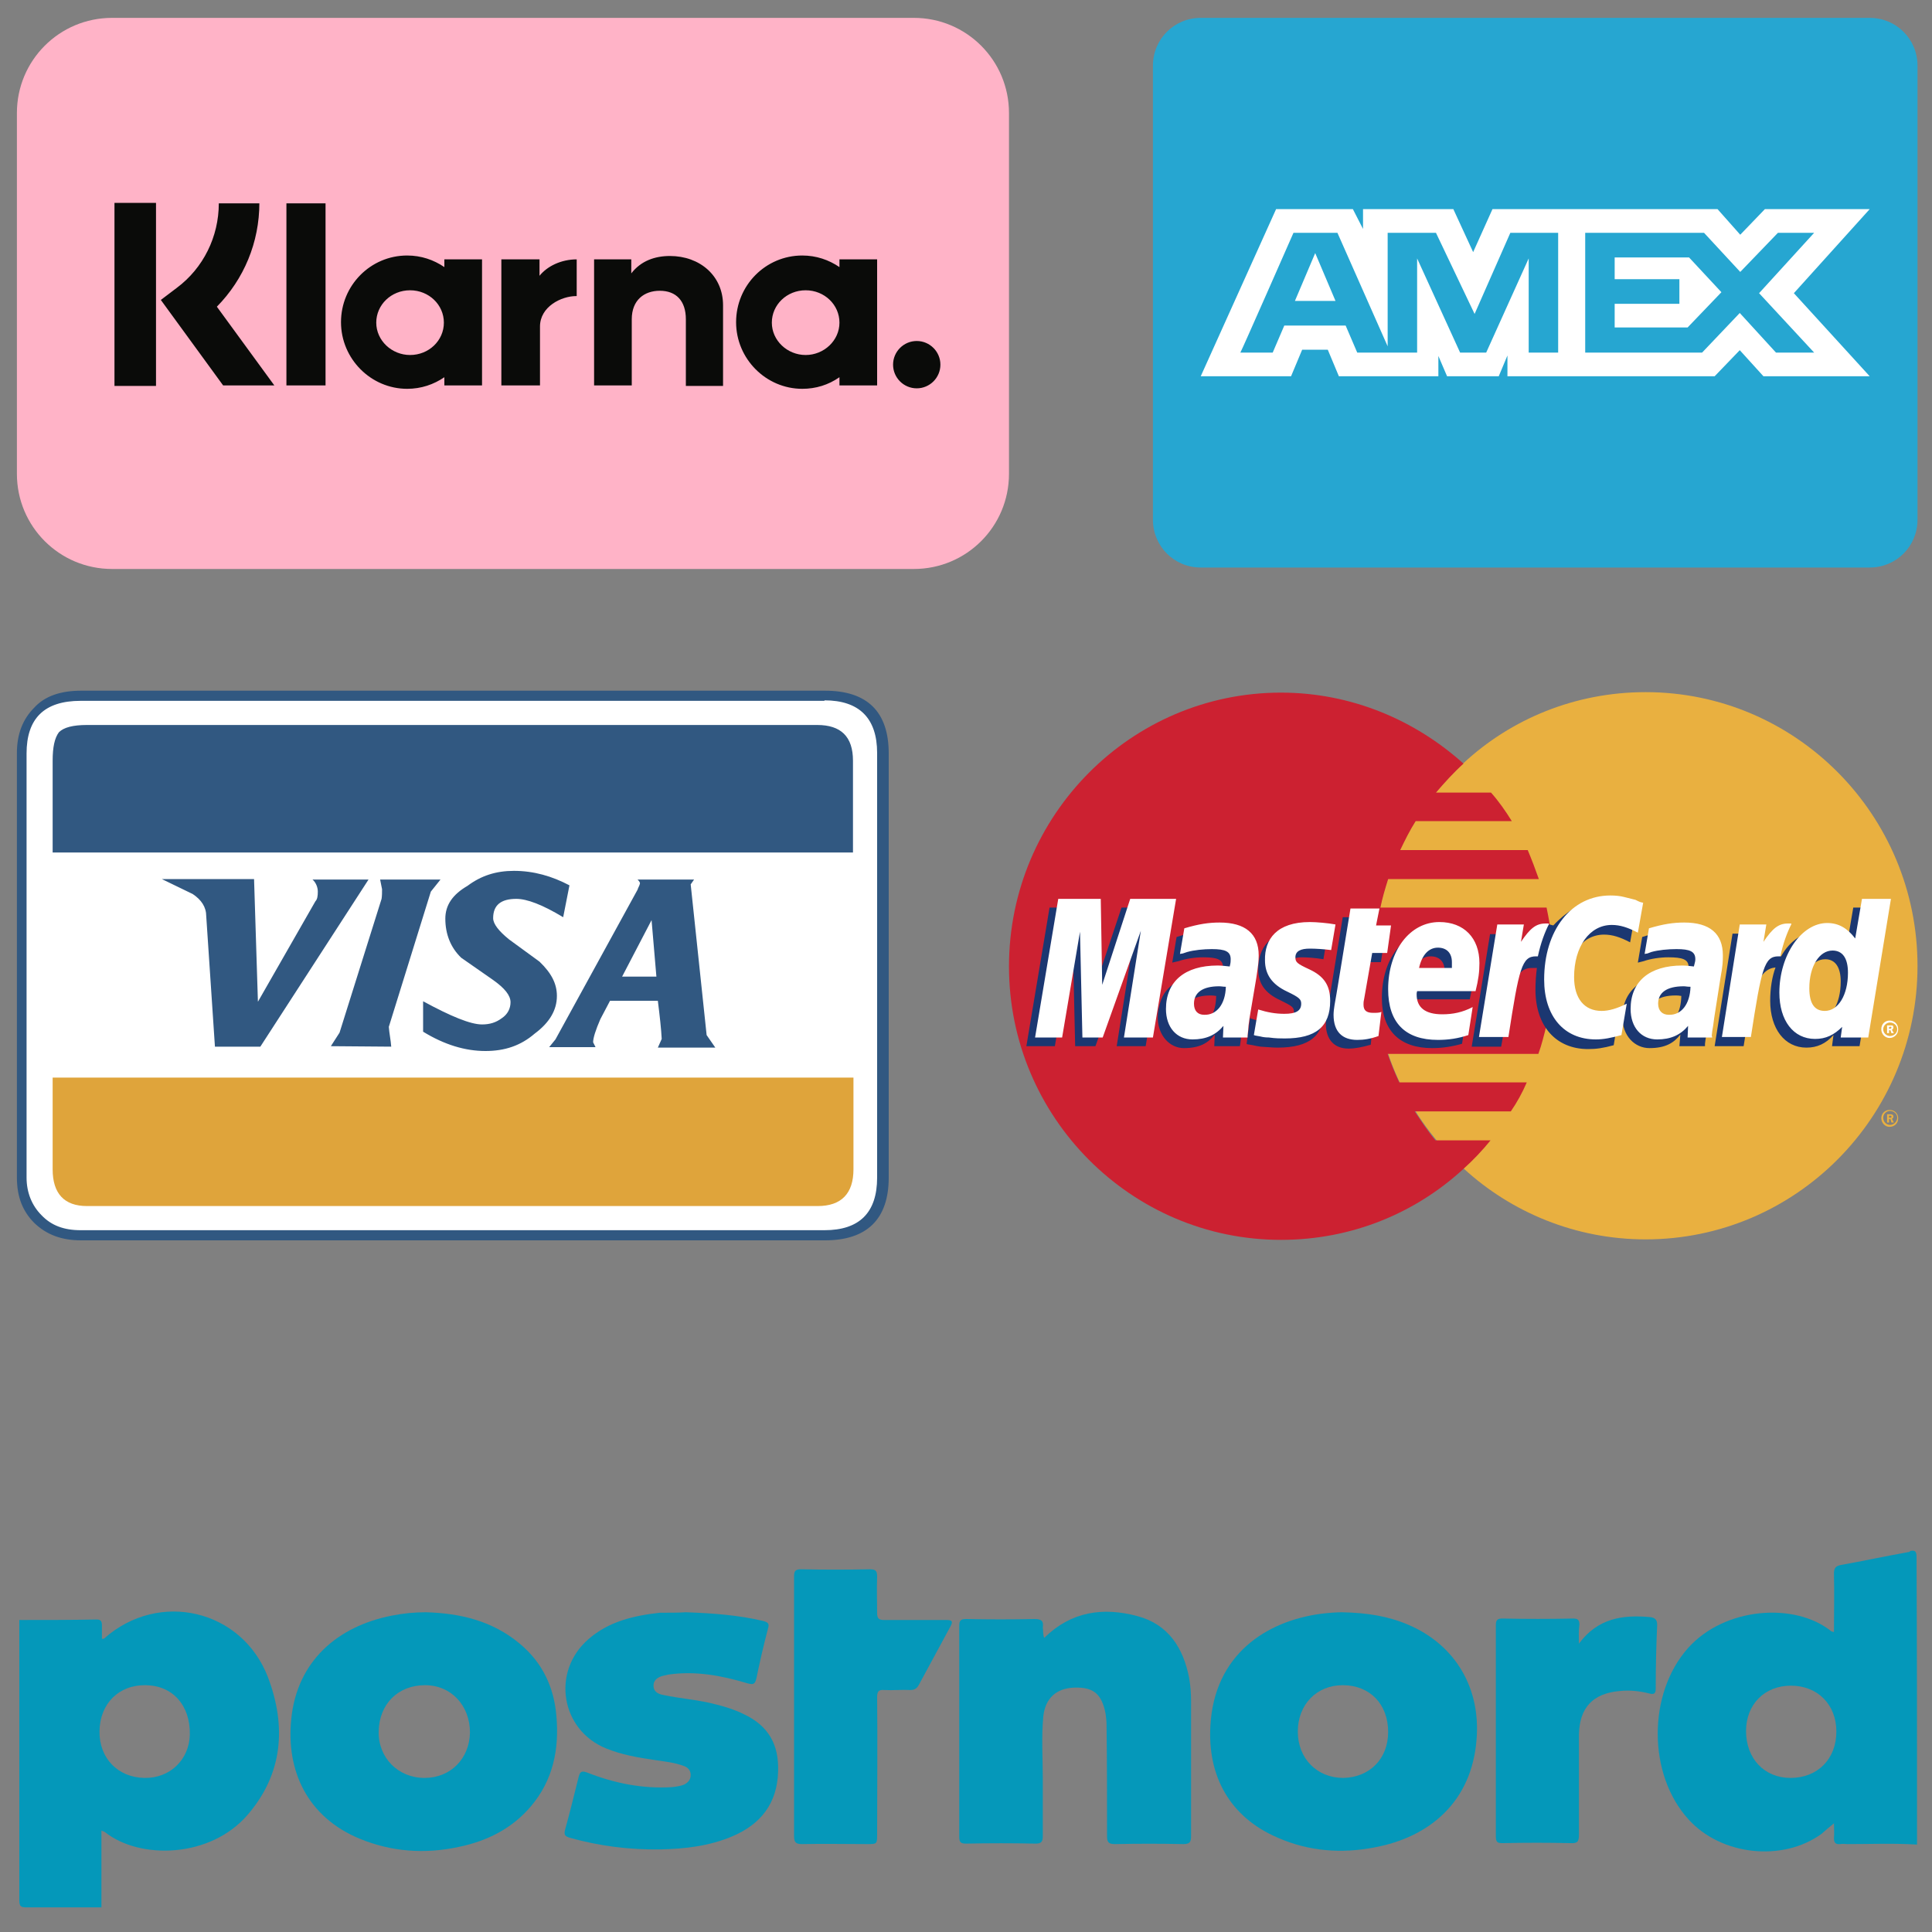 <svg xml:space="preserve" style="enable-background:new 0 0 400 400;" viewBox="0 0 400 400" y="0px" x="0px" xmlns:xlink="http://www.w3.org/1999/xlink" xmlns="http://www.w3.org/2000/svg" id="Layer_1" version="1.1">
<rect x="0" y="0" width="400" height="400" fill="#808080" stroke="none"/>
<style type="text/css">
	.st0{fill-rule:evenodd;clip-rule:evenodd;fill:#FFFFFF;}
	.st1{fill:#FFB3C7;}
	.st2{fill:#0A0B09;}
	.st3{fill-rule:evenodd;clip-rule:evenodd;fill:#315881;}
	.st4{fill-rule:evenodd;clip-rule:evenodd;fill:#DFA43B;}
	.st5{fill-rule:evenodd;clip-rule:evenodd;fill:#E9B040;}
	.st6{fill-rule:evenodd;clip-rule:evenodd;fill:#CC2131;}
	.st7{fill-rule:evenodd;clip-rule:evenodd;fill:#1B3771;}
	.st8{fill-rule:evenodd;clip-rule:evenodd;fill:#0498BA;}
	.st9{fill-rule:evenodd;clip-rule:evenodd;fill:#0598BA;}
	.st10{fill:#26A6D1;}
	.st11{fill:#FFFFFF;}
</style>
<path d="M173.2,256H14.8c-5.4,0-9.8-4.4-9.8-9.8v-92.3c0-5.4,4.4-9.8,9.8-9.8h158.3c5.4,0,9.8,4.4,9.8,9.8v92.3
	C183,251.6,178.6,256,173.2,256z" class="st0"></path>
<g>
	<path d="M23.2,3.7h166c10.9,0,19.7,8.8,19.7,19.7v74.7c0,10.9-8.8,19.7-19.7,19.7h-166c-10.9,0-19.7-8.8-19.7-19.7
		V23.4C3.5,12.5,12.3,3.7,23.2,3.7z" class="st1"></path>
	<path d="M189.8,70.6c-2.7,0-4.9,2.2-4.9,4.9c0,0,0,0,0,0c0,2.7,2.2,4.9,4.9,4.9c0,0,0,0,0,0c2.7,0,4.9-2.2,4.9-4.9
		C194.7,72.8,192.5,70.6,189.8,70.6C189.8,70.6,189.8,70.6,189.8,70.6z M173.8,66.8c0-3.7-3.1-6.7-7-6.7s-7,3-7,6.7
		c0,3.7,3.2,6.7,7,6.7S173.8,70.5,173.8,66.8L173.8,66.8z M173.8,53.7h7.8v26.1h-7.8v-1.7c-2.3,1.6-4.9,2.4-7.7,2.4
		c-7.5,0-13.7-6.2-13.7-13.8c0-7.6,6.1-13.8,13.7-13.8c2.9,0,5.5,0.9,7.7,2.4V53.7z M111.7,57.1v-3.4h-7.9v26.1h8V67.6
		c0-4.1,4.4-6.3,7.5-6.3h0.1v-7.6C116.2,53.7,113.3,55.1,111.7,57.1z M91.9,66.8c0-3.7-3.1-6.7-7-6.7s-7,3-7,6.7
		c0,3.7,3.2,6.7,7,6.7C88.8,73.5,91.9,70.5,91.9,66.8L91.9,66.8z M92,53.7h7.8v26.1H92v-1.7c-2.2,1.5-4.8,2.4-7.7,2.4
		c-7.5,0-13.7-6.2-13.7-13.8c0-7.6,6.1-13.8,13.7-13.8c2.9,0,5.5,0.9,7.7,2.4V53.7z M138.7,53c-3.1,0-6,1-8,3.6v-2.9h-7.7v26.1h7.8
		V66.1c0-4,2.6-5.9,5.8-5.9c3.4,0,5.4,2.1,5.4,5.9v13.8h7.7V63.2C149.7,57.1,144.9,53,138.7,53L138.7,53z M59.3,79.8h8.1V42.1h-8.1
		V79.8z M23.7,79.9h8.6V42h-8.6L23.7,79.9z M53.7,42c0,8.2-3.2,15.8-8.8,21.5l11.9,16.3H46.2L33.3,62.1l3.3-2.5
		c5.5-4.1,8.7-10.6,8.7-17.5H53.7L53.7,42z" class="st2"></path>
</g>
<g>
	<path d="M184,156c0-8.7-4.5-13-13.2-13h-154c-4.4,0-7.6,1.2-9.7,3.5c-2.4,2.4-3.6,5.5-3.6,9.4v87.9c0,4,1.2,7,3.6,9.4
		c2.5,2.4,5.6,3.6,9.7,3.6h154c8.7,0,13.2-4.4,13.2-13V156z M170.7,145c7.2,0,10.9,3.7,10.9,10.9v87.9c0,7.3-3.7,10.9-10.9,10.9
		h-154c-3.5,0-6.1-1-8.1-3.1c-2-2-3.1-4.7-3.1-7.8V156c0-7.2,3.6-10.9,11.2-10.9H170.7z" class="st3"></path>
	<path d="M18,150.1c-2.9,0-4.8,0.5-5.8,1.5c-0.9,1.2-1.3,3.1-1.3,5.9v19h165.7v-19c0-5-2.5-7.4-7.4-7.4H18z" class="st3"></path>
	<path d="M10.9,242.1c0,5,2.4,7.6,7.1,7.6h151.3c4.9,0,7.4-2.6,7.4-7.6v-19H10.9V242.1z" class="st4"></path>
	<path d="M65.8,184.6c0,0.9-0.1,1.6-0.5,2l-11.9,20.8l-0.8-25.4H33.5l6.4,3.1c1.8,1.2,2.8,2.7,2.8,4.6l1.8,27h9.4
		l22.4-34.6H64.7C65.4,182.7,65.8,183.7,65.8,184.6z M143,183.1l0.7-1h-11.7c0.4,0.4,0.5,0.6,0.5,0.8c-0.1,0.5-0.4,0.9-0.5,1.3
		l-17,31c-0.4,0.5-0.8,1-1.3,1.6h9.6l-0.5-1c0-0.9,0.5-2.5,1.5-4.8l2-3.8h9.9c0.4,3.2,0.7,5.9,0.8,7.9l-0.8,1.8h11.9l-1.8-2.6
		L143,183.1L143,183.1z M135.9,202.2h-7.1l6.1-11.7L135.9,202.2z M106.4,180.3c-3.7,0-6.8,1-9.6,3.1c-3.1,1.8-4.6,4-4.6,6.8
		c0,3.2,1.1,6,3.3,8.1l6.6,4.6c2.4,1.7,3.6,3.2,3.6,4.6c0,1.3-0.6,2.5-1.8,3.3c-1.2,0.9-2.5,1.3-4.1,1.3c-2.4,0-6.5-1.7-12.2-4.8
		v6.3c4.4,2.7,8.7,4,12.9,4c4,0,7.3-1.1,10.2-3.6c3.1-2.3,4.6-4.9,4.6-7.8c0-2.5-1.1-4.7-3.6-7.1l-6.3-4.6c-2.1-1.7-3.3-3.2-3.3-4.4
		c0-2.7,1.6-4,4.8-4c2.2,0,5.4,1.2,9.7,3.8l1.3-6.6C114.3,181.4,110.5,180.3,106.4,180.3L106.4,180.3z M81,216.7
		c-0.1-1.4-0.4-2.7-0.5-4.1l8.7-28l2-2.5H78.7c0.1,0.6,0.3,1.4,0.4,2c0,0.6,0,1.4-0.1,2l-8.7,27.7l-1.8,2.8L81,216.7L81,216.7z" class="st3"></path>
</g>
<g>
	<g>
		<path d="M303,241.9c9.9,9.1,23.2,14.7,37.7,14.7c31.1,0,56.3-25.4,56.3-56.6c0-31.3-25.2-56.7-56.3-56.7
			c-14.5,0-27.8,5.5-37.7,14.7c-11.4,10.4-18.6,25.4-18.6,42C284.4,216.6,291.6,231.6,303,241.9L303,241.9z" class="st5"></path>
		<path d="M389.5,231.5c0-1,0.8-1.7,1.7-1.7c1.1,0,1.8,0.8,1.8,1.7c0,1.1-0.8,1.8-1.8,1.8
			C390.3,233.3,389.5,232.5,389.5,231.5z M391.3,232.9c0.8,0,1.5-0.7,1.5-1.5c0-0.8-0.7-1.4-1.5-1.4c-0.7,0-1.4,0.6-1.4,1.4
			C389.9,232.3,390.6,232.9,391.3,232.9z M391.1,232.4h-0.4v-1.7h0.7c0.1,0,0.3,0,0.4,0.1c0.2,0.1,0.2,0.2,0.2,0.4
			c0,0.2-0.1,0.4-0.3,0.4l0.4,0.8h-0.5l-0.2-0.7h-0.3V232.4v-1h0.4c0.1,0,0.1-0.1,0.1-0.2c0-0.1,0-0.1-0.1-0.2h-0.4V232.4z" class="st5"></path>
		<path d="M321.2,193.9c-0.2-2-0.6-4-1-6h-34.4c0.4-2,1-4,1.6-5.9h31.2c-0.7-2-1.5-4.1-2.3-6h-26.4c1-2.1,2-4.1,3.2-6
			h19.9c-1.3-2.1-2.7-4.1-4.3-5.9h-11.4c1.8-2.1,3.7-4.2,5.7-6c-10-9-23.2-14.7-37.8-14.7c-31,0-56.3,25.4-56.3,56.7
			c0,31.2,25.3,56.6,56.3,56.6c14.6,0,27.8-5.5,37.8-14.7c2-1.8,3.9-3.8,5.6-5.9h-11.4c-1.6-1.9-2.9-3.9-4.3-6h19.9
			c1.3-1.9,2.4-3.9,3.3-6h-26.4c-0.9-1.9-1.7-3.9-2.4-5.9h31.2c0.7-1.9,1.2-4,1.7-6c0.4-1.9,0.8-4,1-6c0.2-2,0.3-4,0.3-5.9
			C321.5,197.9,321.4,195.9,321.2,193.9L321.2,193.9z" class="st6"></path>
		<path d="M389.5,213.1c0-1.1,0.8-1.8,1.7-1.8c1.1,0,1.8,0.8,1.8,1.8c0,1-0.8,1.8-1.8,1.8
			C390.3,214.9,389.5,214.1,389.5,213.1z M391.3,214.5c0.8,0,1.5-0.6,1.5-1.4c0-0.8-0.7-1.4-1.5-1.4c-0.7,0-1.4,0.6-1.4,1.4
			C389.9,213.9,390.6,214.5,391.3,214.5z M391.1,213.9h-0.4v-1.6h1.1c0.2,0.1,0.2,0.3,0.2,0.5c0,0.1-0.1,0.3-0.3,0.4l0.4,0.7h-0.5
			l-0.2-0.6h-0.3V213.9V213h0.2c0.1,0,0.2,0,0.2-0.1c0.1,0,0.1-0.1,0.1-0.2c0,0,0-0.1-0.1-0.1c0-0.1-0.1,0-0.2,0h-0.2V213.9z" class="st0"></path>
		<path d="M283.8,216.3c-1.8,0.5-3.2,0.8-4.6,0.8c-2.9,0-4.7-1.8-4.7-5.2c0-0.7,0.1-1.4,0.2-2.1l0.4-2.2l0.3-1.8
			l2.6-15.9h5.8l-0.7,3.5h3.7l-0.9,5.8h-3.7l-1.6,9.5c-0.1,0.5-0.1,0.8-0.1,1c0,1.3,0.6,1.7,2,1.7c0.7,0,1.3-0.1,1.8-0.2
			L283.8,216.3L283.8,216.3z M302.7,216.1c-2.1,0.6-4.1,0.9-6.2,0.9c-6.6,0-10.4-3.5-10.4-10.4c0-8.1,4.5-13.9,10.7-13.9
			c5,0,8.2,3.3,8.2,8.5c0,1.8-0.2,3.4-0.7,5.7h-12.2c-0.1,0.4-0.1,0.6-0.1,0.8c0,2.7,1.8,4.1,5.3,4.1c2.2,0,4.2-0.5,6.3-1.5
			L302.7,216.1z M299.1,202.2V201c0-1.9-1.1-3-2.9-3c-1.9,0-3.3,1.5-3.9,4.2L299.1,202.2L299.1,202.2L299.1,202.2z M237.2,216.6h-6
			l3.5-22.1l-7.9,22.1h-4.2l-0.5-22l-3.7,22h-5.9l4.8-28.7h8.8l0.2,17.7l5.9-17.7h9.7L237.2,216.6L237.2,216.6z M251.8,206.2
			c-0.6-0.1-0.8-0.1-1.2-0.1c-3.5,0-5.3,1.4-5.3,3.5c0,1.5,0.9,2.4,2.2,2.4C250.6,212,251.7,209.6,251.8,206.2L251.8,206.2z
			 M256.7,216.6h-5.3l0.1-2.4c-1.4,1.8-3.2,2.8-6.4,2.8c-2.9,0-5.4-2.6-5.4-6.4c0-1.1,0.2-2,0.5-3c1-3.6,4.6-5.8,10.1-5.9
			c0.7,0,1.7,0,2.7,0.1c0.2-0.8,0.2-1.1,0.2-1.6c0-1.6-1.3-2-4.1-2c-1.7,0-3.7,0.3-5.1,0.8l-0.9,0.2l-0.4,0.1l0.9-5.3
			c2.8-0.9,4.9-1.3,7.1-1.3c5.3,0,8.1,2.4,8.1,6.9c0,1.2,0.1,2-0.3,4.6l-1.4,8.4L257,214l-0.1,1.2l-0.1,0.8L256.7,216.6L256.7,216.6
			z M332.1,193.5c1.7,0,3.3,0.5,5.4,1.6l1.1-6.2c-0.6-0.3-0.8-0.3-1.6-0.6l-2.4-0.7c-0.8-0.2-1.7-0.3-2.8-0.3c-3,0-4.8,0.1-6.6,1.2
			c-1,0.7-2.2,1.6-3.6,3.1l-0.8-0.2l-6.2,4.4l0.3-2.4h-6.4l-3.8,23.3h6.1l2.2-12.5c0,0,0.9-1.8,1.3-2.3c1.2-1.5,2.1-1.5,3.4-1.5h0.5
			c-0.2,1.5-0.3,3-0.3,4.5c0,7.6,4.3,12.3,10.9,12.3c1.7,0,3.1-0.2,5.3-0.8l1.1-6.6c-1.9,1.1-3.7,1.6-5.2,1.6c-3.6,0-5.7-2.7-5.7-7
			C324.3,197.9,327.5,193.5,332.1,193.5L332.1,193.5z M383.7,187.9l-1.4,8.2c-1.5-2.2-3.2-3.3-5.5-3.3c-3.2,0-6.2,1.8-8.1,5.3V198
			l-3.9-2.3l0.4-2.4h-6.5l-3.7,23.3h6l2-12.5c0,0,1.6-1.8,1.9-2.3c1-1.2,1.9-1.4,2.7-1.5c-0.7,1.9-1.1,4.3-1.1,6.9
			c0,5.8,3,9.7,7.5,9.7c2.2,0,4-0.8,5.6-2.6l-0.3,2.3h5.7l4.7-28.7L383.7,187.9L383.7,187.9z M376.2,211.1c-2,0-3.1-1.6-3.1-4.6
			c0-4.6,1.9-7.9,4.8-7.9c2.1,0,3.2,1.7,3.2,4.6C381.1,207.9,379.1,211.1,376.2,211.1L376.2,211.1z M348.1,206.2
			c-0.6-0.1-0.8-0.1-1.2-0.1c-3.5,0-5.3,1.4-5.3,3.5c0,1.5,0.9,2.4,2.2,2.4C346.8,212,348,209.6,348.1,206.2z M353,216.6h-5.3
			l0.2-2.4c-1.4,1.8-3.2,2.8-6.4,2.8c-3,0-5.6-2.5-5.6-6.4c0-5.5,4.2-8.9,10.8-8.9c0.7,0,1.7,0,2.6,0.1c0.2-0.8,0.3-1.1,0.3-1.6
			c0-1.6-1.3-2-4.2-2c-1.7,0-3.7,0.3-5.1,0.8l-0.8,0.2l-0.4,0.1l0.9-5.3c2.8-0.9,4.9-1.3,7.1-1.3c5.3,0,8,2.4,8,6.9
			c0,1.2,0.2,2-0.3,4.6l-1.3,8.4l-0.2,1.5l-0.2,1.2l-0.1,0.8L353,216.6L353,216.6L353,216.6z M269.4,198.2c1.2,0,2.8,0.1,4.6,0.4
			l0.9-5.4c-1.8-0.2-4.1-0.5-5.4-0.5c-6.8,0-9,3.7-9,8c0,2.8,1.3,4.9,4.6,6.4c2.4,1.2,2.8,1.4,2.8,2.4c0,1.5-1.3,2.3-3.6,2.3
			c-1.8,0-3.6-0.3-5.5-1l-0.7,5.3l0.1,0.1l1.2,0.2c0.4,0.1,0.9,0.2,1.6,0.3c1.5,0.1,2.7,0.2,3.5,0.2c6.8,0,9.6-2.6,9.6-7.8
			c0-3.2-1.6-5.2-4.6-6.5c-2.6-1.2-2.9-1.4-2.9-2.4C266.4,199.2,267.6,198.2,269.4,198.2L269.4,198.2z" class="st7"></path>
		<path d="M340.2,186.9l-1.1,6.2c-2.1-1.1-3.7-1.6-5.4-1.6c-4.6,0-7.8,4.5-7.8,10.8c0,4.4,2.1,7,5.7,7
			c1.5,0,3.2-0.5,5.2-1.5l-1.1,6.5c-2.2,0.6-3.7,0.9-5.3,0.9c-6.6,0-10.7-4.8-10.7-12.4c0-10.2,5.6-17.4,13.7-17.4
			c1.1,0,2,0.1,2.8,0.3l2.4,0.6C339.4,186.7,339.6,186.8,340.2,186.9L340.2,186.9z M320.6,191.2H320c-2,0-3.2,1-5.1,3.8l0.6-3.6H310
			l-3.8,23.3h6.1c2.2-14.3,2.8-16.7,5.7-16.7h0.4c0.6-2.8,1.4-4.9,2.3-6.7L320.6,191.2L320.6,191.2z M285.4,214.5
			c-1.7,0.6-3,0.8-4.4,0.8c-3.1,0-4.9-1.7-4.9-5.2c0-0.6,0.1-1.4,0.2-2l0.4-2.3l0.3-1.8l2.6-15.9h6l-0.7,3.5h3.1l-0.8,5.7h-3.1
			l-1.7,9.7c-0.1,0.4-0.1,0.7-0.1,1c0,1.2,0.6,1.7,2,1.7c0.7,0,1.3,0,1.7-0.2L285.4,214.5L285.4,214.5z M261.9,198.8
			c0,2.9,1.4,5,4.6,6.5c2.5,1.2,2.9,1.6,2.9,2.5c0,1.5-1.1,2.1-3.5,2.1c-1.8,0-3.5-0.3-5.4-0.9l-0.9,5.3l0.3,0.1l1.1,0.2
			c0.4,0.1,0.9,0.2,1.7,0.2c1.4,0.2,2.5,0.2,3.3,0.2c6.4,0,9.4-2.4,9.4-7.8c0-3.2-1.3-5.1-4.3-6.5c-2.6-1.2-2.9-1.5-2.9-2.5
			c0-1.3,1.1-1.8,3-1.8c1.2,0,2.8,0.1,4.4,0.3l0.9-5.3c-1.6-0.3-4-0.5-5.3-0.5C264.3,190.9,261.8,194.5,261.9,198.8L261.9,198.8z
			 M386.8,214.8h-5.7l0.3-2.2c-1.7,1.7-3.4,2.5-5.6,2.5c-4.5,0-7.4-3.8-7.4-9.6c0-7.8,4.6-14.4,9.9-14.4c2.4,0,4.2,1.1,5.8,3.2
			l1.4-8.2h6L386.8,214.8L386.8,214.8z M377.8,209.3c2.8,0,4.8-3.3,4.8-7.9c0-3-1.1-4.6-3.2-4.6c-2.7,0-4.8,3.2-4.8,7.8
			C374.6,207.8,375.7,209.3,377.8,209.3L377.8,209.3z M304,214.3c-2.1,0.7-4.1,1-6.3,1c-6.8,0-10.3-3.6-10.3-10.5
			c0-8,4.5-13.9,10.6-13.9c5.1,0,8.3,3.3,8.3,8.5c0,1.8-0.2,3.4-0.8,5.8h-12.1c-0.1,0.3-0.1,0.5-0.1,0.7c0,2.7,1.8,4.1,5.3,4.1
			c2.2,0,4.2-0.4,6.3-1.5L304,214.3L304,214.3z M300.6,200.4v-1.2c0-1.9-1.1-3-2.9-3c-1.9,0-3.3,1.5-3.9,4.2H300.6L300.6,200.4z
			 M238.7,214.8h-6l3.5-22.1l-7.9,22.1h-4.2l-0.5-21.9l-3.7,21.9h-5.6l4.8-28.7h8.8l0.3,17.8l5.8-17.8h9.5L238.7,214.8L238.7,214.8z
			 M253.8,204.3c-0.6,0-0.9-0.1-1.4-0.1c-3.4,0-5.2,1.3-5.2,3.6c0,1.5,0.8,2.3,2.1,2.3C251.9,210.2,253.7,207.9,253.8,204.3
			L253.8,204.3z M258.3,214.8h-5.1l0.1-2.4c-1.6,1.9-3.6,2.8-6.4,2.8c-3.3,0-5.5-2.5-5.5-6.3c0-5.7,3.9-9,10.7-9
			c0.7,0,1.6,0.1,2.5,0.2c0.2-0.8,0.2-1.1,0.2-1.5c0-1.6-1.1-2.1-3.9-2.1c-1.7,0-3.7,0.2-5.1,0.6l-0.9,0.3l-0.6,0.1l0.9-5.3
			c3-0.9,5.1-1.2,7.3-1.2c5.3,0,8.1,2.3,8.1,6.8c0,1.2-0.1,2-0.5,4.7l-1.4,8.3l-0.2,1.5l-0.1,1.2l-0.1,0.9L258.3,214.8L258.3,214.8z
			 M350,204.3c-0.7,0-1-0.1-1.4-0.1c-3.5,0-5.3,1.3-5.3,3.6c0,1.5,0.9,2.3,2.2,2.3C348.1,210.2,349.9,207.9,350,204.3L350,204.3z
			 M354.5,214.8h-5.1l0.1-2.4c-1.6,1.9-3.6,2.8-6.4,2.8c-3.3,0-5.5-2.5-5.5-6.3c0-5.7,3.9-9,10.7-9c0.7,0,1.6,0.1,2.4,0.2
			c0.2-0.8,0.3-1.1,0.3-1.5c0-1.6-1.1-2.1-3.9-2.1c-1.8,0-3.8,0.2-5.2,0.6l-0.8,0.3l-0.6,0.1l0.9-5.3c3-0.9,5.1-1.2,7.3-1.2
			c5.3,0,8,2.3,8,6.8c0,1.2,0,2-0.5,4.7l-1.3,8.3l-0.2,1.5l-0.2,1.2l-0.1,0.9L354.5,214.8L354.5,214.8L354.5,214.8z M370.8,191.2
			h-0.6c-2,0-3.2,1-5.1,3.8l0.6-3.6h-5.5l-3.7,23.3h6c2.2-14.3,2.8-16.7,5.7-16.7h0.4c0.6-2.8,1.4-4.9,2.3-6.7L370.8,191.2
			L370.8,191.2z" class="st0"></path>
	</g>
</g>
<g>
	<g>
		<path d="M4,335.4c5.3,0,10.7,0,16-0.1c0.9,0,1.1,0.4,1.1,1.2c0,0.9,0,1.8,0,2.8c0.2,0,0.4,0,0.5-0.1
			c11.3-10,28.5-6,33.9,8.1c3.8,10.1,3.1,19.9-4.2,28.4c-7.7,9-22.3,9.4-29.6,3.6c-0.1-0.1-0.3-0.1-0.7-0.3c0,5.4,0,10.7,0,15.9
			c-5.2,0-10.3,0-15.5,0c-1.2,0-1.5-0.2-1.5-1.5C4,374.2,4,354.8,4,335.4z M20.6,358.4c-0.1,5.6,3.8,9.6,9.3,9.7
			c5.3,0.1,9.3-3.8,9.4-9c0.1-6-3.5-10.1-9.1-10.2C24.6,348.8,20.7,352.7,20.6,358.4z" class="st8"></path>
		<path d="M396.9,381.9c-4.8-0.3-9.6-0.1-14.4-0.1c-0.5,0-1-0.1-1.5,0c-1.1,0.1-1.3-0.4-1.3-1.3c0.1-0.9,0-1.8,0-3
			c-1,0.8-1.8,1.5-2.6,2.2c-8,5.8-20.7,4.5-27.5-3c-8.5-9.3-8.5-26.1-0.1-35.5c7.6-8.5,22.1-9.5,29.6-3.5c0.1,0.1,0.3,0.1,0.6,0.2
			c0-4.1,0.1-8.1,0-12.1c0-1.2,0.4-1.6,1.5-1.8c4.5-0.8,9.1-1.8,13.6-2.6c0.3-0.1,0.6,0,0.7-0.3c1.1-0.2,1.3,0.2,1.3,1.3
			C396.9,342.2,396.9,362.1,396.9,381.9z M361.5,358.4c0,5.7,3.8,9.7,9.2,9.7c5.6,0,9.5-3.9,9.5-9.6c0-5.6-3.9-9.5-9.4-9.5
			C365.3,349,361.5,352.9,361.5,358.4z" class="st8"></path>
		<path d="M277.8,333.8c5.2,0.1,9.6,0.8,13.8,2.6c9.8,4.2,15,13.2,14.1,23.8c-1,12.8-9.7,20.2-21.2,22.3
			c-6.8,1.3-13.5,0.8-19.9-2c-10.1-4.3-14.6-12.9-14-23.2c0.8-14.7,11.5-21.7,23-23.2C275.3,333.9,276.9,333.8,277.8,333.8z
			 M268.7,358.5c0,5.6,4,9.6,9.4,9.6c5.5-0.1,9.3-4,9.3-9.5c0-5.8-3.8-9.7-9.4-9.7C272.6,348.9,268.7,352.9,268.7,358.5z" class="st8"></path>
		<path d="M88.2,333.8c7.1,0.2,13.8,1.8,19.4,6.5c4.7,3.9,7.1,9,7.6,15c0.6,6.9-0.7,13.3-5.3,18.7
			c-3.9,4.6-9.1,7.2-15,8.4c-7,1.5-13.8,1-20.4-1.7c-10.9-4.5-15.3-14.1-14.2-24.8c1.2-12,9.6-19.2,20.8-21.4
			C83.6,334,85.9,333.8,88.2,333.8z M88,348.9c-5.6,0-9.5,3.9-9.6,9.6c-0.1,5.4,4,9.6,9.5,9.6c5.4,0,9.3-4,9.4-9.4
			C97.3,353.1,93.4,348.9,88,348.9z" class="st8"></path>
		<path d="M216.2,339.1c5.6-5.5,12.2-6.4,19.3-4.5c6.4,1.7,9.5,6.6,10.7,12.8c0.3,1.7,0.4,3.3,0.4,5
			c0,9.2,0,18.4,0,27.7c0,1.2-0.2,1.7-1.6,1.7c-4.7-0.1-9.4-0.1-14.1,0c-1.3,0-1.7-0.3-1.7-1.6c0-7.7,0-15.4-0.1-23.1
			c0-0.8-0.1-1.5-0.2-2.3c-0.8-4.1-2.5-5.5-6.4-5.4c-3.8,0.1-6.1,2.2-6.5,6c-0.4,4.3-0.1,8.6-0.1,12.9c0,4,0,8,0,11.9
			c0,1.2-0.4,1.5-1.5,1.5c-4.8-0.1-9.6-0.1-14.4,0c-1.1,0-1.4-0.3-1.4-1.4c0-14.6,0-29.1,0-43.7c0-1.2,0.4-1.4,1.5-1.4
			c4.7,0.1,9.4,0.1,14.1,0c1.4,0,1.9,0.4,1.7,1.7C216,337.7,215.9,338.4,216.2,339.1z" class="st9"></path>
		<path d="M142,333.8c5.7,0.2,10.9,0.6,16,1.8c1.1,0.3,1.3,0.6,1,1.6c-0.9,3.4-1.7,6.9-2.4,10.3c-0.3,1.3-0.7,1.3-1.9,1
			c-5.3-1.6-10.7-2.6-16.3-1.8c-0.4,0.1-0.8,0.2-1.3,0.3c-1,0.3-1.8,0.9-1.8,2c0,1.2,0.9,1.7,1.9,1.9c3.7,0.8,7.4,1,11.1,2
			c2,0.5,3.9,1.1,5.7,2c5.1,2.4,7.3,6.3,7.1,11.9c-0.2,6.6-3.6,10.9-9.5,13.4c-4.7,2-9.8,2.6-14.9,2.7c-6.4,0.1-12.6-0.7-18.7-2.4
			c-1-0.3-1.3-0.6-1-1.7c1-3.6,1.9-7.3,2.8-10.9c0.3-1.2,0.7-1.3,1.8-0.9c5.6,2.2,11.5,3.4,17.6,3c0.8-0.1,1.6-0.2,2.4-0.5
			c0.8-0.4,1.4-1,1.4-2c0-1-0.6-1.6-1.5-1.9c-1.9-0.7-3.9-0.9-5.9-1.2c-3.5-0.5-6.9-1.1-10.1-2.4c-9.4-3.8-11.4-15.9-3.7-22.6
			c4.2-3.7,9.4-4.9,14.8-5.5C138.6,333.9,140.5,333.9,142,333.8z" class="st9"></path>
		<path d="M164.4,353.3c0-9,0-17.9,0-26.9c0-1.2,0.3-1.5,1.5-1.5c4.7,0.1,9.5,0.1,14.2,0c1.3,0,1.5,0.4,1.5,1.6
			c-0.1,2.5,0,5,0,7.5c0,1.1,0.4,1.4,1.4,1.4c4.3,0,8.6,0,12.9,0c1.1,0,1.5,0.2,0.9,1.3c-2.2,4.1-4.4,8.1-6.6,12.2
			c-0.4,0.7-0.9,1-1.7,1c-1.8-0.1-3.6,0.1-5.4,0c-1.2-0.1-1.5,0.3-1.5,1.5c0.1,9.4,0,18.9,0,28.3c0,2.1,0,2.1-2.1,2.1
			c-4.5,0-9-0.1-13.4,0c-1.3,0-1.7-0.3-1.7-1.7C164.4,371.2,164.4,362.2,164.4,353.3z" class="st9"></path>
		<path d="M326.9,340.3c3.9-5.3,9.1-6,14.7-5.5c1,0.1,1.5,0.5,1.5,1.6c-0.2,4.4-0.3,8.8-0.3,13.2c0,1-0.3,1.3-1.4,1
			c-2-0.5-4-0.7-6-0.5c-5.7,0.5-8.4,3.5-8.5,9.1c0,6.9,0,13.7,0,20.6c0,1.4-0.2,1.9-1.8,1.8c-4.6-0.1-9.3-0.1-13.9,0
			c-1.1,0-1.5-0.1-1.5-1.4c0-14.6,0-29.1,0-43.7c0-1.1,0.3-1.4,1.4-1.4c4.9,0.1,9.7,0.1,14.6,0c1,0,1.3,0.3,1.3,1.3
			C326.8,337.7,326.9,338.8,326.9,340.3z" class="st8"></path>
	</g>
</g>
<g>
	<g>
		<path d="M248.6,3.7h138.5c5.5,0,9.9,4.4,9.9,9.9v94c0,5.5-4.4,9.9-9.9,9.9H248.6c-5.5,0-9.9-4.4-9.9-9.9v-94
			C238.7,8.1,243.1,3.7,248.6,3.7z" class="st10"></path>
		<path d="M264.2,43.3l-15.6,34.6h18.7l2.3-5.5h5.3l2.3,5.5h20.6v-4.2l1.8,4.2h10.7l1.8-4.3v4.3H355l5.2-5.4l4.9,5.4
			l22,0l-15.7-17.2l15.7-17.4h-21.7l-5.1,5.3l-4.7-5.3H309l-4,8.9l-4.1-8.9h-18.7v4.1l-2.1-4.1C280.2,43.3,264.2,43.3,264.2,43.3z
			 M267.8,48.2h9.1l10.4,23.5V48.2h10l8,16.8l7.4-16.8h9.9V73h-6.1l0-19.5L307.7,73h-5.4l-8.9-19.5V73H281l-2.4-5.6h-12.7l-2.4,5.6
			h-6.7C256.9,73,267.8,48.2,267.8,48.2z M328.2,48.2h24.6l7.5,8.1l7.8-8.1h7.5l-11.4,12.5L375.6,73h-7.9l-7.5-8.2l-7.8,8.2h-24.2
			V48.2L328.2,48.2z M272.3,52.4l-4.2,9.9h8.4L272.3,52.4z M334.3,53.3v4.5h13.4v5.1h-13.4v4.9h15.1l7-7.3l-6.7-7.2L334.3,53.3
			L334.3,53.3z" class="st11"></path>
	</g>
</g>
</svg>
